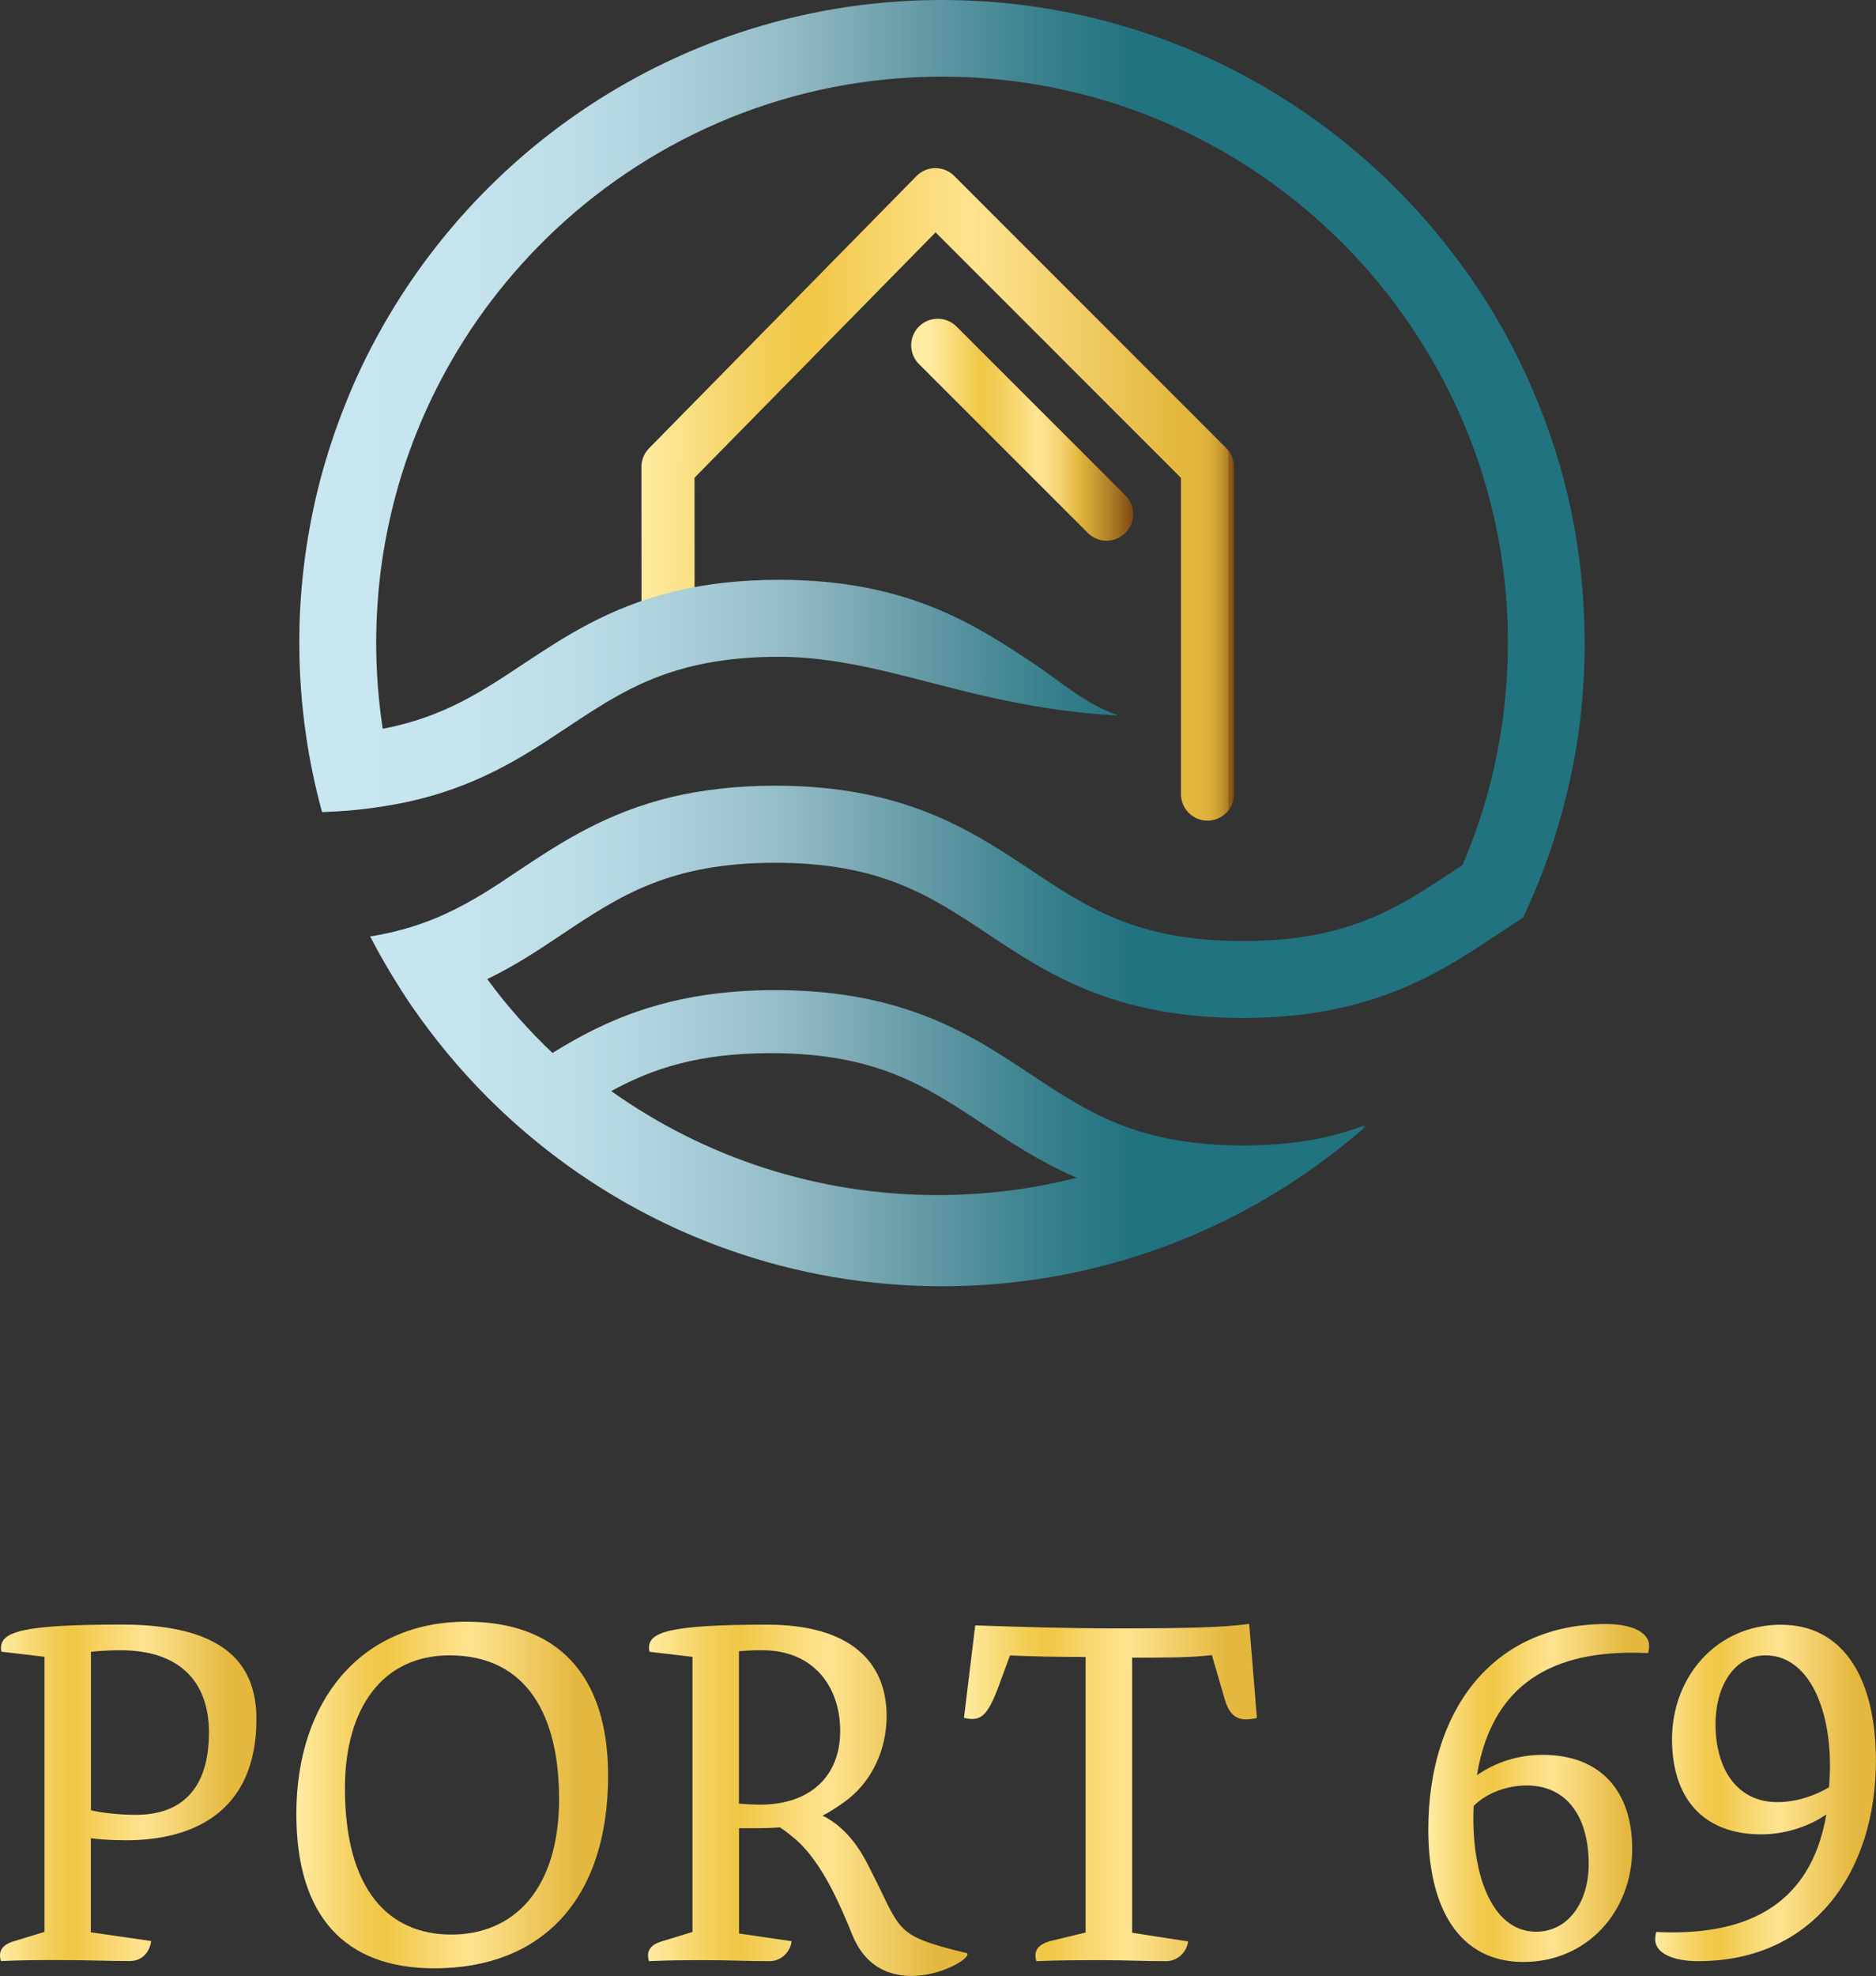 <?xml version="1.0" encoding="UTF-8"?>
<svg id="Warstwa_1" data-name="Warstwa 1" xmlns="http://www.w3.org/2000/svg" xmlns:xlink="http://www.w3.org/1999/xlink" viewBox="0 0 209.6 220.67">
  <rect x="0" y="0" width="209.6" height="220.67" fill="#333333" stroke="none"/>
  <defs>
    <style>
      .cls-1 {
        stroke: url(#Gradient_bez_nazwy_455);
      }

      .cls-1, .cls-2 {
        fill: none;
        stroke-linecap: round;
        stroke-linejoin: round;
        stroke-width: 5.93px;
      }

      .cls-2 {
        stroke: url(#Gradient_bez_nazwy_131);
      }

      .cls-3 {
        fill: url(#Gradient_bez_nazwy_337-4);
      }

      .cls-4 {
        fill: url(#Gradient_bez_nazwy_337-6);
      }

      .cls-5 {
        fill: url(#Gradient_bez_nazwy_337-5);
      }

      .cls-6 {
        fill: url(#Gradient_bez_nazwy_337-3);
      }

      .cls-7 {
        fill: url(#Gradient_bez_nazwy_337-2);
      }

      .cls-8 {
        fill: url(#Gradient_bez_nazwy_337);
      }

      .cls-9 {
        fill: url(#Gradient_bez_nazwy_145);
      }

      .cls-10 {
        fill: url(#Gradient_bez_nazwy_2);
      }
    </style>
    <linearGradient id="Gradient_bez_nazwy_131" data-name="Gradient bez nazwy 131" x1="71.67" y1="55.21" x2="137.88" y2="55.21" gradientUnits="userSpaceOnUse">
      <stop offset="0" stop-color="#ffeba2"/>
      <stop offset=".03" stop-color="#fde797"/>
      <stop offset=".15" stop-color="#f6d56b"/>
      <stop offset=".23" stop-color="#f1ca4f"/>
      <stop offset=".29" stop-color="#f0c745"/>
      <stop offset=".43" stop-color="#f8d770"/>
      <stop offset=".56" stop-color="#fee390"/>
      <stop offset=".76" stop-color="#efca61"/>
      <stop offset=".9" stop-color="#e4b83e"/>
      <stop offset=".94" stop-color="#e2b63d"/>
      <stop offset=".96" stop-color="#dcaf3a"/>
      <stop offset=".97" stop-color="#d1a335"/>
      <stop offset=".98" stop-color="#c1922f"/>
      <stop offset=".99" stop-color="#ad7c26"/>
      <stop offset=".99" stop-color="#95621c"/>
      <stop offset="1" stop-color="#7e4812"/>
    </linearGradient>
    <linearGradient id="Gradient_bez_nazwy_145" data-name="Gradient bez nazwy 145" x1="44.23" y1="111.25" x2="45.47" y2="111.25" gradientUnits="userSpaceOnUse">
      <stop offset="0" stop-color="#c9e7f1"/>
      <stop offset=".12" stop-color="#c6e4ee"/>
      <stop offset=".2" stop-color="#bcdde7"/>
      <stop offset=".28" stop-color="#acd0db"/>
      <stop offset=".35" stop-color="#95bec9"/>
      <stop offset=".42" stop-color="#78a7b3"/>
      <stop offset=".42" stop-color="#78a7b3"/>
      <stop offset=".44" stop-color="#71a3af"/>
      <stop offset=".59" stop-color="#367f8c"/>
      <stop offset=".66" stop-color="#1f727f"/>
    </linearGradient>
    <linearGradient id="Gradient_bez_nazwy_455" data-name="Gradient bez nazwy 455" x1="101.81" y1="47.99" x2="126.61" y2="47.99" gradientUnits="userSpaceOnUse">
      <stop offset=".08" stop-color="#ffeba2"/>
      <stop offset=".31" stop-color="#f0c745"/>
      <stop offset=".38" stop-color="#f2cc54"/>
      <stop offset=".51" stop-color="#fadc7d"/>
      <stop offset=".56" stop-color="#fee390"/>
      <stop offset=".6" stop-color="#fce08b"/>
      <stop offset=".64" stop-color="#f8d97d"/>
      <stop offset=".69" stop-color="#f1cd67"/>
      <stop offset=".74" stop-color="#e7bd47"/>
      <stop offset=".75" stop-color="#e4b83e"/>
      <stop offset=".8" stop-color="#d3a636"/>
      <stop offset=".91" stop-color="#a97824"/>
      <stop offset="1" stop-color="#7e4812"/>
    </linearGradient>
    <linearGradient id="Gradient_bez_nazwy_337" data-name="Gradient bez nazwy 337" x1="0" y1="200.22" x2="28.66" y2="200.22" gradientUnits="userSpaceOnUse">
      <stop offset="0" stop-color="#ffeba2"/>
      <stop offset=".03" stop-color="#fde797"/>
      <stop offset=".15" stop-color="#f6d56b"/>
      <stop offset=".23" stop-color="#f1ca4f"/>
      <stop offset=".29" stop-color="#f0c745"/>
      <stop offset=".43" stop-color="#f8d770"/>
      <stop offset=".56" stop-color="#fee390"/>
      <stop offset=".76" stop-color="#efca61"/>
      <stop offset=".9" stop-color="#e4b83e"/>
    </linearGradient>
    <linearGradient id="Gradient_bez_nazwy_337-2" data-name="Gradient bez nazwy 337" x1="33.12" y1="200.45" x2="67.94" y2="200.45" xlink:href="#Gradient_bez_nazwy_337"/>
    <linearGradient id="Gradient_bez_nazwy_337-3" data-name="Gradient bez nazwy 337" x1="107.68" y1="200.16" x2="140.4" y2="200.16" xlink:href="#Gradient_bez_nazwy_337"/>
    <linearGradient id="Gradient_bez_nazwy_337-4" data-name="Gradient bez nazwy 337" x1="159.58" y1="200.22" x2="184.24" y2="200.22" xlink:href="#Gradient_bez_nazwy_337"/>
    <linearGradient id="Gradient_bez_nazwy_337-5" data-name="Gradient bez nazwy 337" x1="184.93" y1="200.22" x2="209.6" y2="200.22" xlink:href="#Gradient_bez_nazwy_337"/>
    <linearGradient id="Gradient_bez_nazwy_337-6" data-name="Gradient bez nazwy 337" x1="72.4" y1="201.05" x2="108.08" y2="201.05" xlink:href="#Gradient_bez_nazwy_337"/>
    <linearGradient id="Gradient_bez_nazwy_2" data-name="Gradient bez nazwy 2" x1="33.44" y1="71.83" x2="177.06" y2="71.83" gradientUnits="userSpaceOnUse">
      <stop offset="0" stop-color="#c9e7f1"/>
      <stop offset=".12" stop-color="#c6e4ee"/>
      <stop offset=".21" stop-color="#bddee7"/>
      <stop offset=".29" stop-color="#acd0db"/>
      <stop offset=".37" stop-color="#96bec9"/>
      <stop offset=".44" stop-color="#79a7b3"/>
      <stop offset=".44" stop-color="#79a7b3"/>
      <stop offset=".45" stop-color="#73a4af"/>
      <stop offset=".58" stop-color="#38808d"/>
      <stop offset=".65" stop-color="#217380"/>
    </linearGradient>
  </defs>
  <g>
    <polyline class="cls-2" points="74.64 68.17 74.63 52.14 104.51 21.74 134.91 52.14 134.91 88.68"/>
    <path class="cls-9" d="m45.47,112.19h-.01c-.42-.62-.84-1.24-1.23-1.88.4.64.82,1.26,1.24,1.88Z"/>
    <line class="cls-1" x1="104.77" y1="38.56" x2="123.64" y2="57.42"/>
  </g>
  <g>
    <path class="cls-8" d="m14.56,219c-2.34,0-4.68-.11-7.94-.11-2.34,0-4.05,0-6.51.11-.06-.11-.11-.4-.11-.63,0-.8.57-1.31,1.6-1.6l3.37-1.03v-30.72l-4.8-.57c-.06-.17-.06-.29-.06-.46.06-1.77,2.46-2.57,13.47-2.57s15.07,4,15.07,10.56c0,10.33-7.02,13.53-14.56,13.53-1.6,0-3.2-.11-3.94-.23v10.51l6.74.97c-.17,1.31-1.08,2.23-2.34,2.23Zm8.79-25.46c0-6-3.54-9.25-9.88-9.25-1.14,0-2.28.06-3.31.17v17.7c1.2.29,3.2.51,5.02.51,5.31,0,8.16-3.14,8.16-9.14Z"/>
    <path class="cls-7" d="m67.94,198.28c0,13.99-7.54,21.53-19.41,21.53-10.05,0-15.42-5.88-15.42-17.24,0-12.68,7.25-21.47,19.01-21.47,10.11,0,15.82,5.88,15.82,17.19Zm-5.48,2.51c0-9.02-3.48-15.93-12.22-15.93-7.54,0-11.7,5.94-11.7,14.85,0,11.36,4.91,16.33,11.88,16.33s12.05-5.02,12.05-15.24Z"/>
    <path class="cls-6" d="m132.75,216.78c-.17,1.31-1.26,2.23-2.45,2.23-2.4,0-4.68-.11-7.08-.11s-4.97,0-7.42.11c-.06-.11-.11-.4-.11-.63,0-.8.57-1.31,1.6-1.6l4-.97v-30.77c-3.31,0-5.88-.06-8.45-.17l-1.26,3.43c-1.31,3.54-2.11,3.94-3.88,3.54l1.26-10.33c4.62.17,10.85.34,15.59.34,8.05,0,12.22-.11,15.02-.51l.86,10.51c-2.11.51-3.03-.17-3.6-2.11l-1.43-4.91c-2.51.29-4.97.29-8.91.29v30.72l6.28.97Z"/>
    <path class="cls-3" d="m165,198.25c2.06-1.43,4.57-2.28,7.37-2.28,6.45,0,9.99,4.05,9.99,10.51,0,6.91-4.97,12.62-12.16,12.62s-10.62-6.05-10.62-14.79c0-12.96,6.91-22.95,19.87-22.95,2.74,0,4.8.86,4.8,2.45,0,.29-.06.63-.11.8-9.31-.46-17.3,2.4-19.13,13.65Zm12.5,9.93c0-5.37-2.51-8.79-6.91-8.79-2.17,0-4.45.8-5.94,2.28-.34,7.14,1.83,14.05,6.97,14.05,3.65,0,5.88-3.37,5.88-7.54Z"/>
    <path class="cls-5" d="m184.93,216.55c0-.29.06-.63.11-.8,9.31.46,17.19-2.4,19.01-13.13-1.94,1.37-4.68,2.23-7.25,2.23-6.68,0-9.99-4.22-9.99-10.62,0-6.97,4.97-12.79,12.16-12.79s10.62,6.28,10.62,15.19c0,12.33-6.91,22.38-19.87,22.38-2.74,0-4.8-.86-4.8-2.46Zm6.74-24.04c0,5.2,2.51,8.74,6.91,8.74,2.17,0,4.23-.74,5.77-1.66.69-7.82-1.94-14.73-7.08-14.73-3.65,0-5.6,3.65-5.6,7.65Z"/>
    <path class="cls-4" d="m108.04,218.12c-8.6-2.09-7.12-2.38-11.24-10.2-1.51-2.88-3.31-4.38-4.9-5.16.81-.42,1.58-.92,2.36-1.47,3.12-2.19,4.8-5.87,4.8-9.64,0-6.11-4.11-10.22-13.36-10.22-10.96,0-13.19.86-13.19,2.57,0,.11,0,.23.06.46l4.8.57v30.72l-3.37,1.03c-1.03.29-1.6.8-1.6,1.6,0,.23.06.51.11.63,2.46-.11,4.17-.11,6.51-.11s4.57.11,6.97.11c1.2,0,2.28-.91,2.46-2.23l-5.88-.86v-11.76c1.52,0,3.05.03,4.57-.09.72.46,1.07.79,1.34,1,.66.51,1.24,1.1,1.77,1.74,1.75,2.1,2.99,4.63,4.08,7.12.3.69.6,1.39.88,2.1,3.37,8.41,13.65,2.97,12.84,2.09Zm-25.48-16.71v-17.01c1.2-.11,1.83-.11,2.63-.11,5.65,0,8.68,4,8.68,9.02s-3.31,8.22-8.96,8.22c-.74,0-1.66-.06-2.34-.11Z"/>
  </g>
  <path class="cls-10" d="m177.05,71.82c0-1.68-.06-3.33-.17-4.99-.3-4.43-1-8.74-2.07-12.91-.72-2.8-1.63-5.55-2.68-8.22-1.38-3.52-3.02-6.93-4.92-10.14-1.44-2.47-3.05-4.86-4.8-7.13C149.29,11.16,128.55,0,105.24,0c-26.28,0-49.32,14.19-61.81,35.29-1.77,2.99-3.33,6.09-4.64,9.33-1.9,4.64-3.34,9.49-4.23,14.54-.51,2.82-.84,5.69-1.01,8.58-.08,1.33-.11,2.69-.11,4.03,0,3.51.26,6.95.75,10.34.42,2.92,1.03,5.78,1.79,8.58,2.17-.07,4.17-.24,6.03-.52.36-.05.7-.1,1.04-.16.55-.08,1.06-.18,1.58-.28,0,.01.34-.06.46-.09,8.09-1.66,13.35-5.13,18.18-8.34,3.89-2.58,7.45-4.95,12.29-6.42,3.15-.95,6.83-1.53,11.47-1.53,3.86,0,7.53.62,11.32,1.48,7.67,1.77,15.72,4.52,26.61,5.07-.01,0-.02-.01-.02-.01-3.74-1.29-6.43-3.78-9.4-5.76-6.64-4.39-14.16-9.38-28.51-9.38-4.41,0-8.17.47-11.47,1.24-.15.02-.28.07-.43.11-7.2,1.78-12.1,5.04-16.62,8.02-4.67,3.11-8.89,5.89-15.36,7.19-.13.02-.24.06-.39.07-.01-.01-.01-.03-.01-.05-.47-3.12-.72-6.31-.72-9.57,0-1.54.06-3.07.17-4.58.21-3.04.65-6.03,1.3-8.96,1.2-5.51,3.13-10.76,5.69-15.65,3.29-6.31,7.64-12,12.79-16.85.02,0,.03-.02.03-.03,11.32-10.61,26.52-17.13,43.24-17.13,20.16,0,38.16,9.48,49.75,24.24,1.77,2.27,3.4,4.66,4.86,7.16,1.86,3.16,3.43,6.47,4.72,9.95,1.04,2.78,1.87,5.66,2.51,8.64.82,3.85,1.3,7.85,1.37,11.93.01.43.01.87.01,1.29,0,3.16-.23,6.25-.67,9.28-.81,5.43-2.29,10.66-4.4,15.55v.02h-.03c-.26.17-.52.34-.76.5-6.43,4.29-11.99,7.97-23.75,7.97s-17.31-3.68-23.74-7.97c-6.63-4.39-14.14-9.38-28.51-9.38-4.4,0-8.18.48-11.47,1.24-7.43,1.78-12.45,5.09-17.05,8.14-2.74,1.85-5.33,3.57-8.33,4.94-2.44,1.13-5.14,1.99-8.4,2.52.7,1.36,1.45,2.7,2.23,4,.39.65.8,1.3,1.2,1.94s.82,1.25,1.24,1.88c.01,0,.01.01.01.01,2.5,3.62,5.31,7.01,8.4,10.11,2.12,2.12,4.35,4.09,6.7,5.93,12.17,9.51,27.49,15.19,44.11,15.19,11.08,0,21.58-2.52,30.96-7.02,5.96-2.86,11.47-6.52,16.39-10.83-.13.06-.27.1-.4.15.13-.1.25-.22.38-.32-3.64,1.41-7.92,2.3-13.7,2.3-1.6,0-3.08-.07-4.46-.21-8.82-.81-13.73-4.07-19.3-7.76-6.62-4.4-14.14-9.38-28.51-9.38-11.77,0-18.94,3.35-24.79,6.96-.03.01-.06.05-.09.06-2.66-2.52-5.11-5.27-7.28-8.24,0,0,0-.01-.01-.01,3.19-1.54,5.86-3.33,8.43-5.05,6.42-4.27,11.97-7.94,23.74-7.94s17.32,3.68,23.74,7.94c6.63,4.41,14.14,9.39,28.51,9.39,6.49,0,11.57-1.01,15.81-2.54h.03s.01,0,.02-.01c5.14-1.82,9.03-4.41,12.66-6.83.93-.6,1.86-1.22,2.78-1.81,1.8-3.8,3.29-7.78,4.39-11.91,1.3-4.72,2.12-9.62,2.38-14.67.08-1.36.13-2.74.13-4.11h-.01Zm-108.64,49.96h.01c4.5-2.45,9.63-4.17,17.7-4.17,11.77,0,17.32,3.68,23.74,7.94,3.03,2.01,6.25,4.14,10.2,5.86.09.05.17.07.27.11-.09.01-.16.05-.25.06-4.9,1.23-10.04,1.88-15.32,1.88-13.52,0-26.04-4.25-36.32-11.51-.05-.03-.1-.07-.15-.1.05-.03.07-.06.11-.07Z"/>
</svg>
